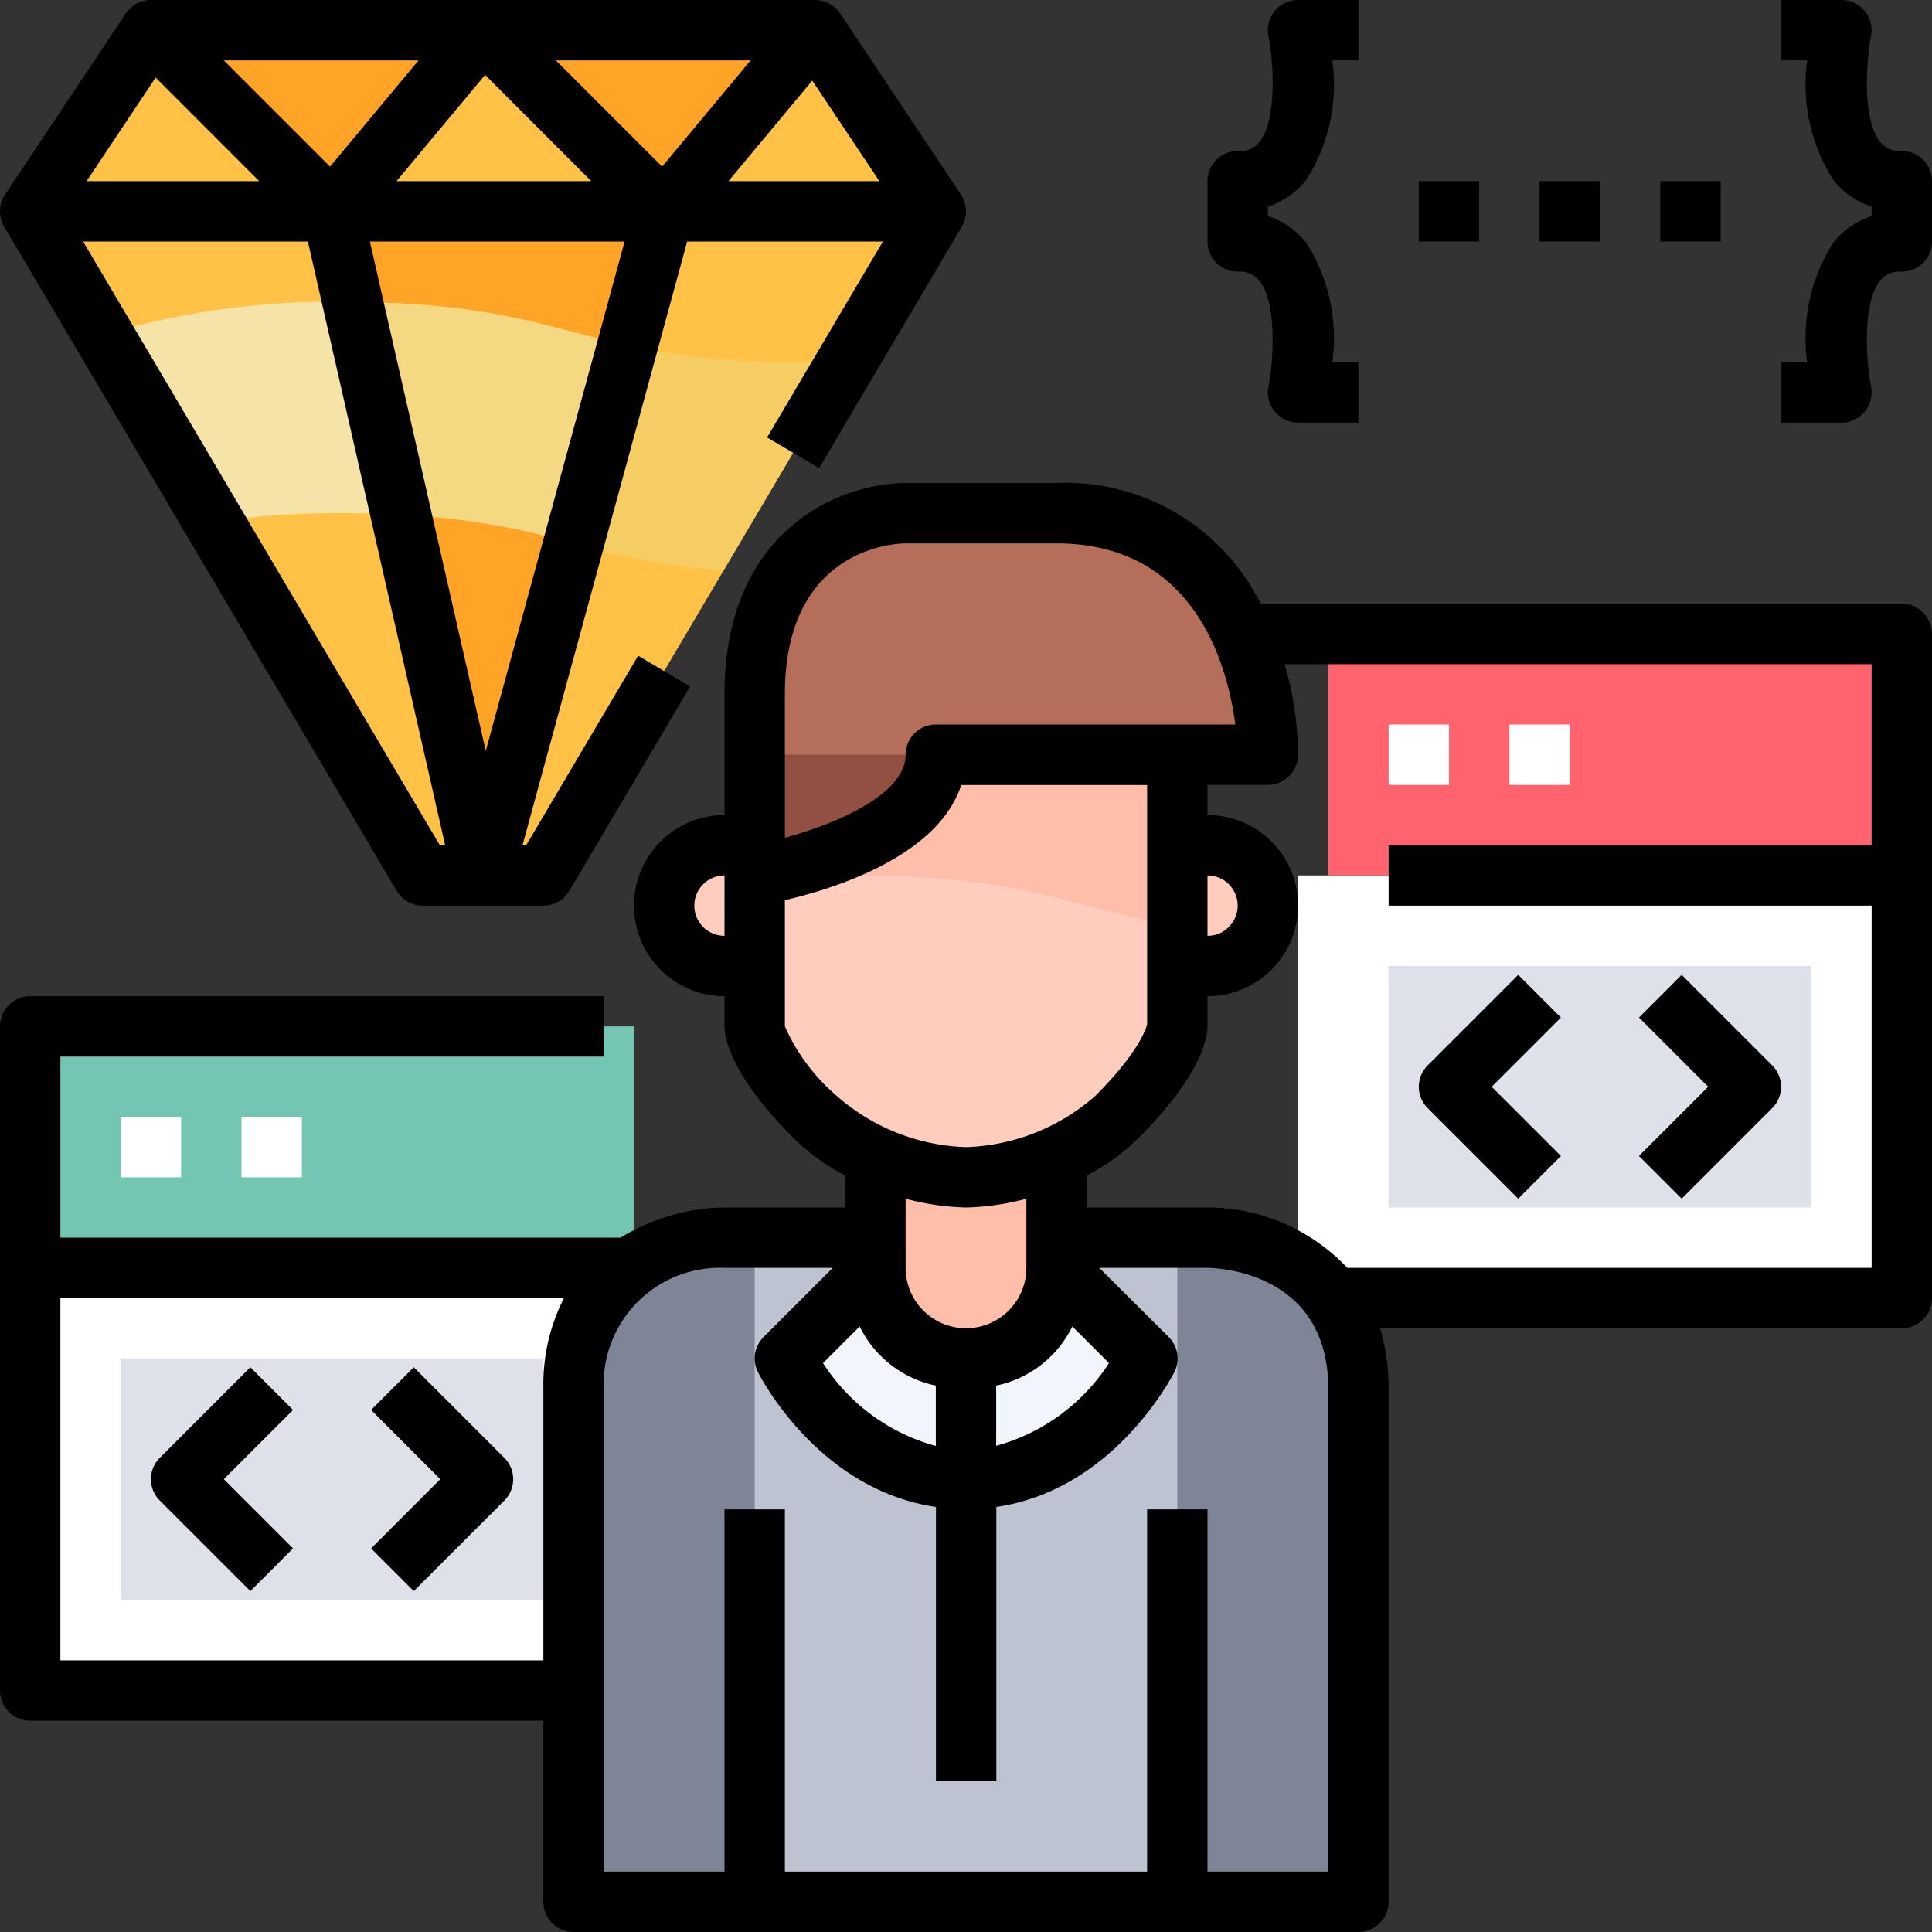 <svg xmlns="http://www.w3.org/2000/svg" viewBox="0 0 64 64"><rect x="0" y="0" width="64" height="64" fill="#333333" stroke="none"/><defs><style>.cls-1{fill:#fff;}.cls-2{fill:#73c6b2;}.cls-3{fill:#dfe1ea;}.cls-4{fill:#ff636e;}.cls-5{fill:#ffc247;}.cls-6{fill:#ffa426;}.cls-7{fill:#f5cd62;}.cls-8{fill:#f5d882;}.cls-9{fill:#f5e3a7;}.cls-10{fill:#ffcdbe;}.cls-11{fill:#b46e5a;}.cls-12{fill:#ffbeaa;}.cls-13{fill:#f2f6fc;}.cls-14{fill:#bec3d2;}.cls-15{fill:#915041;}.cls-16{fill:#7e8596;}</style></defs><title>50-Programmer</title><g id="_50-Programmer" data-name="50-Programmer"><rect class="cls-1" x="1" y="42" width="20" height="14"></rect><rect class="cls-2" x="1" y="34" width="20" height="8"></rect><rect class="cls-3" x="4" y="45" width="14" height="8"></rect><rect class="cls-1" x="43" y="29" width="20" height="14"></rect><rect class="cls-4" x="44" y="21" width="19" height="8"></rect><rect class="cls-3" x="46" y="32" width="14" height="8"></rect><polygon class="cls-5" points="31 7 18 29 16 29 22 7 31 7"></polygon><polygon class="cls-5" points="27 1 31 7 22 7 27 1"></polygon><polygon class="cls-6" points="27 1 22 7 16 1 27 1"></polygon><polygon class="cls-5" points="11 7 1 7 5 1 11 7"></polygon><polygon class="cls-6" points="16 1 11 7 5 1 16 1"></polygon><polygon class="cls-5" points="22 7 11 7 16 1 22 7"></polygon><polygon class="cls-6" points="22 7 16 29 11 7 22 7"></polygon><polygon class="cls-5" points="11 7 16 29 14 29 1 7 11 7"></polygon><path class="cls-7" d="M26.6,12a25.883,25.883,0,0,1-5.806-.56L19,18a25.2,25.2,0,0,0,4.966.9l4.1-6.933C27.6,11.989,27.121,12,26.6,12Z"></path><path class="cls-8" d="M13.285,17.052A25.159,25.159,0,0,1,19,18l1.789-6.561c-2.652-.579-4.381-1.4-9.106-1.435Z"></path><path class="cls-9" d="M13.285,17.052l-1.6-7.047c-.1,0-.186-.005-.289-.005a26.29,26.29,0,0,0-7.973,1.1l3.657,6.189A28.748,28.748,0,0,1,11.394,17C12.09,17,12.7,17.022,13.285,17.052Z"></path><path class="cls-10" d="M40,28a2,2,0,0,1,0,4H39V28Z"></path><path class="cls-11" d="M25,29V23c0-6,5-6,5-6h5c7,0,7,8,7,8H31C31,28,25,29,25,29Z"></path><path class="cls-10" d="M25,29v3H24a2,2,0,0,1,0-4h1Z"></path><path class="cls-10" d="M29,38.33A6.592,6.592,0,0,1,27,37c-2-2-2-3-2-3V29s6-1,6-4h8v9s0,1-2,3a6.592,6.592,0,0,1-2,1.33A8.459,8.459,0,0,1,32,39,8.459,8.459,0,0,1,29,38.33Z"></path><path class="cls-12" d="M35,41v1a3,3,0,0,1-6,0V38.33A8.459,8.459,0,0,0,32,39a8.459,8.459,0,0,0,3-.67Z"></path><path class="cls-13" d="M32,45a2.938,2.938,0,0,0,3-3l3,3s-2,4-6,4Z"></path><path class="cls-13" d="M32,45v4c-4,0-6-4-6-4l3-3A2.938,2.938,0,0,0,32,45Z"></path><path class="cls-14" d="M26,45s2,4,6,4,6-4,6-4l-3-3V41h5s5,0,5,5V63H19V46c0-5,5-5,5-5h5v1Z"></path><path class="cls-12" d="M39,25H31c0,3-6,4-6,4v.168A31.293,31.293,0,0,1,28.394,29C34.049,29,35.5,30.106,39,30.673V25Z"></path><path class="cls-15" d="M25,28v1s6-1,6-4H25Z"></path><path class="cls-16" d="M24,41s-5,0-5,5V63h6V41Z"></path><path class="cls-16" d="M40,41H39V63h6V46C45,41,40,41,40,41Z"></path><rect class="cls-1" x="46" y="24" width="2" height="2"></rect><rect class="cls-1" x="50" y="24" width="2" height="2"></rect><rect class="cls-1" x="8" y="37" width="2" height="2"></rect><rect class="cls-1" x="4" y="37" width="2" height="2"></rect><path d="M13.139,29.509A1,1,0,0,0,14,30h4a1,1,0,0,0,.861-.491l4-6.769-1.722-1.018L17.43,28h-.121L22.764,8h6.483l-3.836,6.491,1.723,1.018,4.727-8a1,1,0,0,0-.029-1.064l-4-6A1,1,0,0,0,27,0H5a1,1,0,0,0-.832.445l-4,6A1,1,0,0,0,.139,7.509ZM14.57,28,2.753,8H10.2l4.546,20Zm1.5-25.519L19.586,6H13.135ZM10.933,5.519,7.414,2h6.451ZM18.414,2h6.451L21.933,5.519Zm2.277,6-4.6,16.876L12.253,8Zm8.44-2h-5l2.776-3.331ZM5.156,2.57,8.586,6H2.869Z"></path><path d="M63,5a.812.812,0,0,1-.71-.291c-.61-.742-.472-2.688-.31-3.514A1,1,0,0,0,61,0H59V2h.865a5.865,5.865,0,0,0,.877,3.977A2.715,2.715,0,0,0,62,6.845v.31a2.715,2.715,0,0,0-1.258.868A5.865,5.865,0,0,0,59.865,12H59v2h2a1,1,0,0,0,.98-1.2c-.162-.826-.3-2.772.31-3.514A.812.812,0,0,1,63,9a1,1,0,0,0,1-1V6A1,1,0,0,0,63,5Z"></path><rect x="51" y="6" width="2" height="2"></rect><rect x="47" y="6" width="2" height="2"></rect><rect x="55" y="6" width="2" height="2"></rect><path d="M41,9a.812.812,0,0,1,.71.291c.61.742.472,2.688.31,3.514A1,1,0,0,0,43,14h2V12h-.865a5.865,5.865,0,0,0-.877-3.977A2.715,2.715,0,0,0,42,7.155v-.31a2.715,2.715,0,0,0,1.258-.868A5.865,5.865,0,0,0,44.135,2H45V0H43a1,1,0,0,0-.98,1.2c.162.826.3,2.772-.31,3.514A.812.812,0,0,1,41,5a1,1,0,0,0-1,1V8A1,1,0,0,0,41,9Z"></path><path d="M63,20H41.763A7.222,7.222,0,0,0,35,16H30c-2.075,0-6,1.463-6,7v4a3,3,0,0,0,0,6v1c0,.332.165,1.58,2.293,3.707A7.034,7.034,0,0,0,28,38.938V40H24a6.736,6.736,0,0,0-3.443,1H2V35H20V33H1a1,1,0,0,0-1,1V56a1,1,0,0,0,1,1H18v6a1,1,0,0,0,1,1H45a1,1,0,0,0,1-1V46a6.893,6.893,0,0,0-.284-2H63a1,1,0,0,0,1-1V21A1,1,0,0,0,63,20ZM23,30a1,1,0,0,1,1-1v2A1,1,0,0,1,23,30Zm3-7c0-4.809,3.6-5,4-5h5c4.59,0,5.669,4.06,5.922,6H31a1,1,0,0,0-1,1c0,1.3-2.243,2.272-4,2.752Zm14,6a1,1,0,0,1,0,2ZM26,34v-4.18c1.652-.385,5.07-1.455,5.843-3.816H38l0,7.919c0,.008-.145.807-1.711,2.374A6.8,6.8,0,0,1,32,38a6.8,6.8,0,0,1-4.293-1.707A6.47,6.47,0,0,1,26,34Zm2.477,9.941A3.633,3.633,0,0,0,31,45.9v2a6.471,6.471,0,0,1-3.736-2.744ZM33,45.9a3.633,3.633,0,0,0,2.523-1.959l1.213,1.213A6.47,6.47,0,0,1,33,47.894ZM32,40a8.515,8.515,0,0,0,2-.291V42a2,2,0,0,1-4,0V39.709A8.515,8.515,0,0,0,32,40ZM2,55V43H18.681A6.326,6.326,0,0,0,18,46v9Zm42,7H40V50H38V62H26V50H24V62H20V46a3.85,3.85,0,0,1,4-4h3.586l-2.293,2.293a1,1,0,0,0-.188,1.154c.086.172,2,3.9,5.9,4.473V59h2V49.92c3.89-.569,5.809-4.3,5.9-4.473a1,1,0,0,0-.188-1.154L36.414,42H40c.163,0,4,.045,4,4Zm.633-20A6.388,6.388,0,0,0,40,40H36V38.938a7.034,7.034,0,0,0,1.707-1.231C39.835,35.58,40,34.332,40,34V33a3,3,0,0,0,0-6V26h2a1,1,0,0,0,1-1,11.23,11.23,0,0,0-.443-3H62v6H46v2H62V42Z"></path><path d="M50.293,32.293l-3,3a1,1,0,0,0,0,1.414l3,3,1.414-1.414L49.414,36l2.293-2.293Z"></path><path d="M55.707,32.293l-1.414,1.414L56.586,36l-2.293,2.293,1.414,1.414,3-3a1,1,0,0,0,0-1.414Z"></path><path d="M13.707,45.293l-1.414,1.414L14.586,49l-2.293,2.293,1.414,1.414,3-3a1,1,0,0,0,0-1.414Z"></path><path d="M8.293,45.293l-3,3a1,1,0,0,0,0,1.414l3,3,1.414-1.414L7.414,49l2.293-2.293Z"></path></g></svg>
